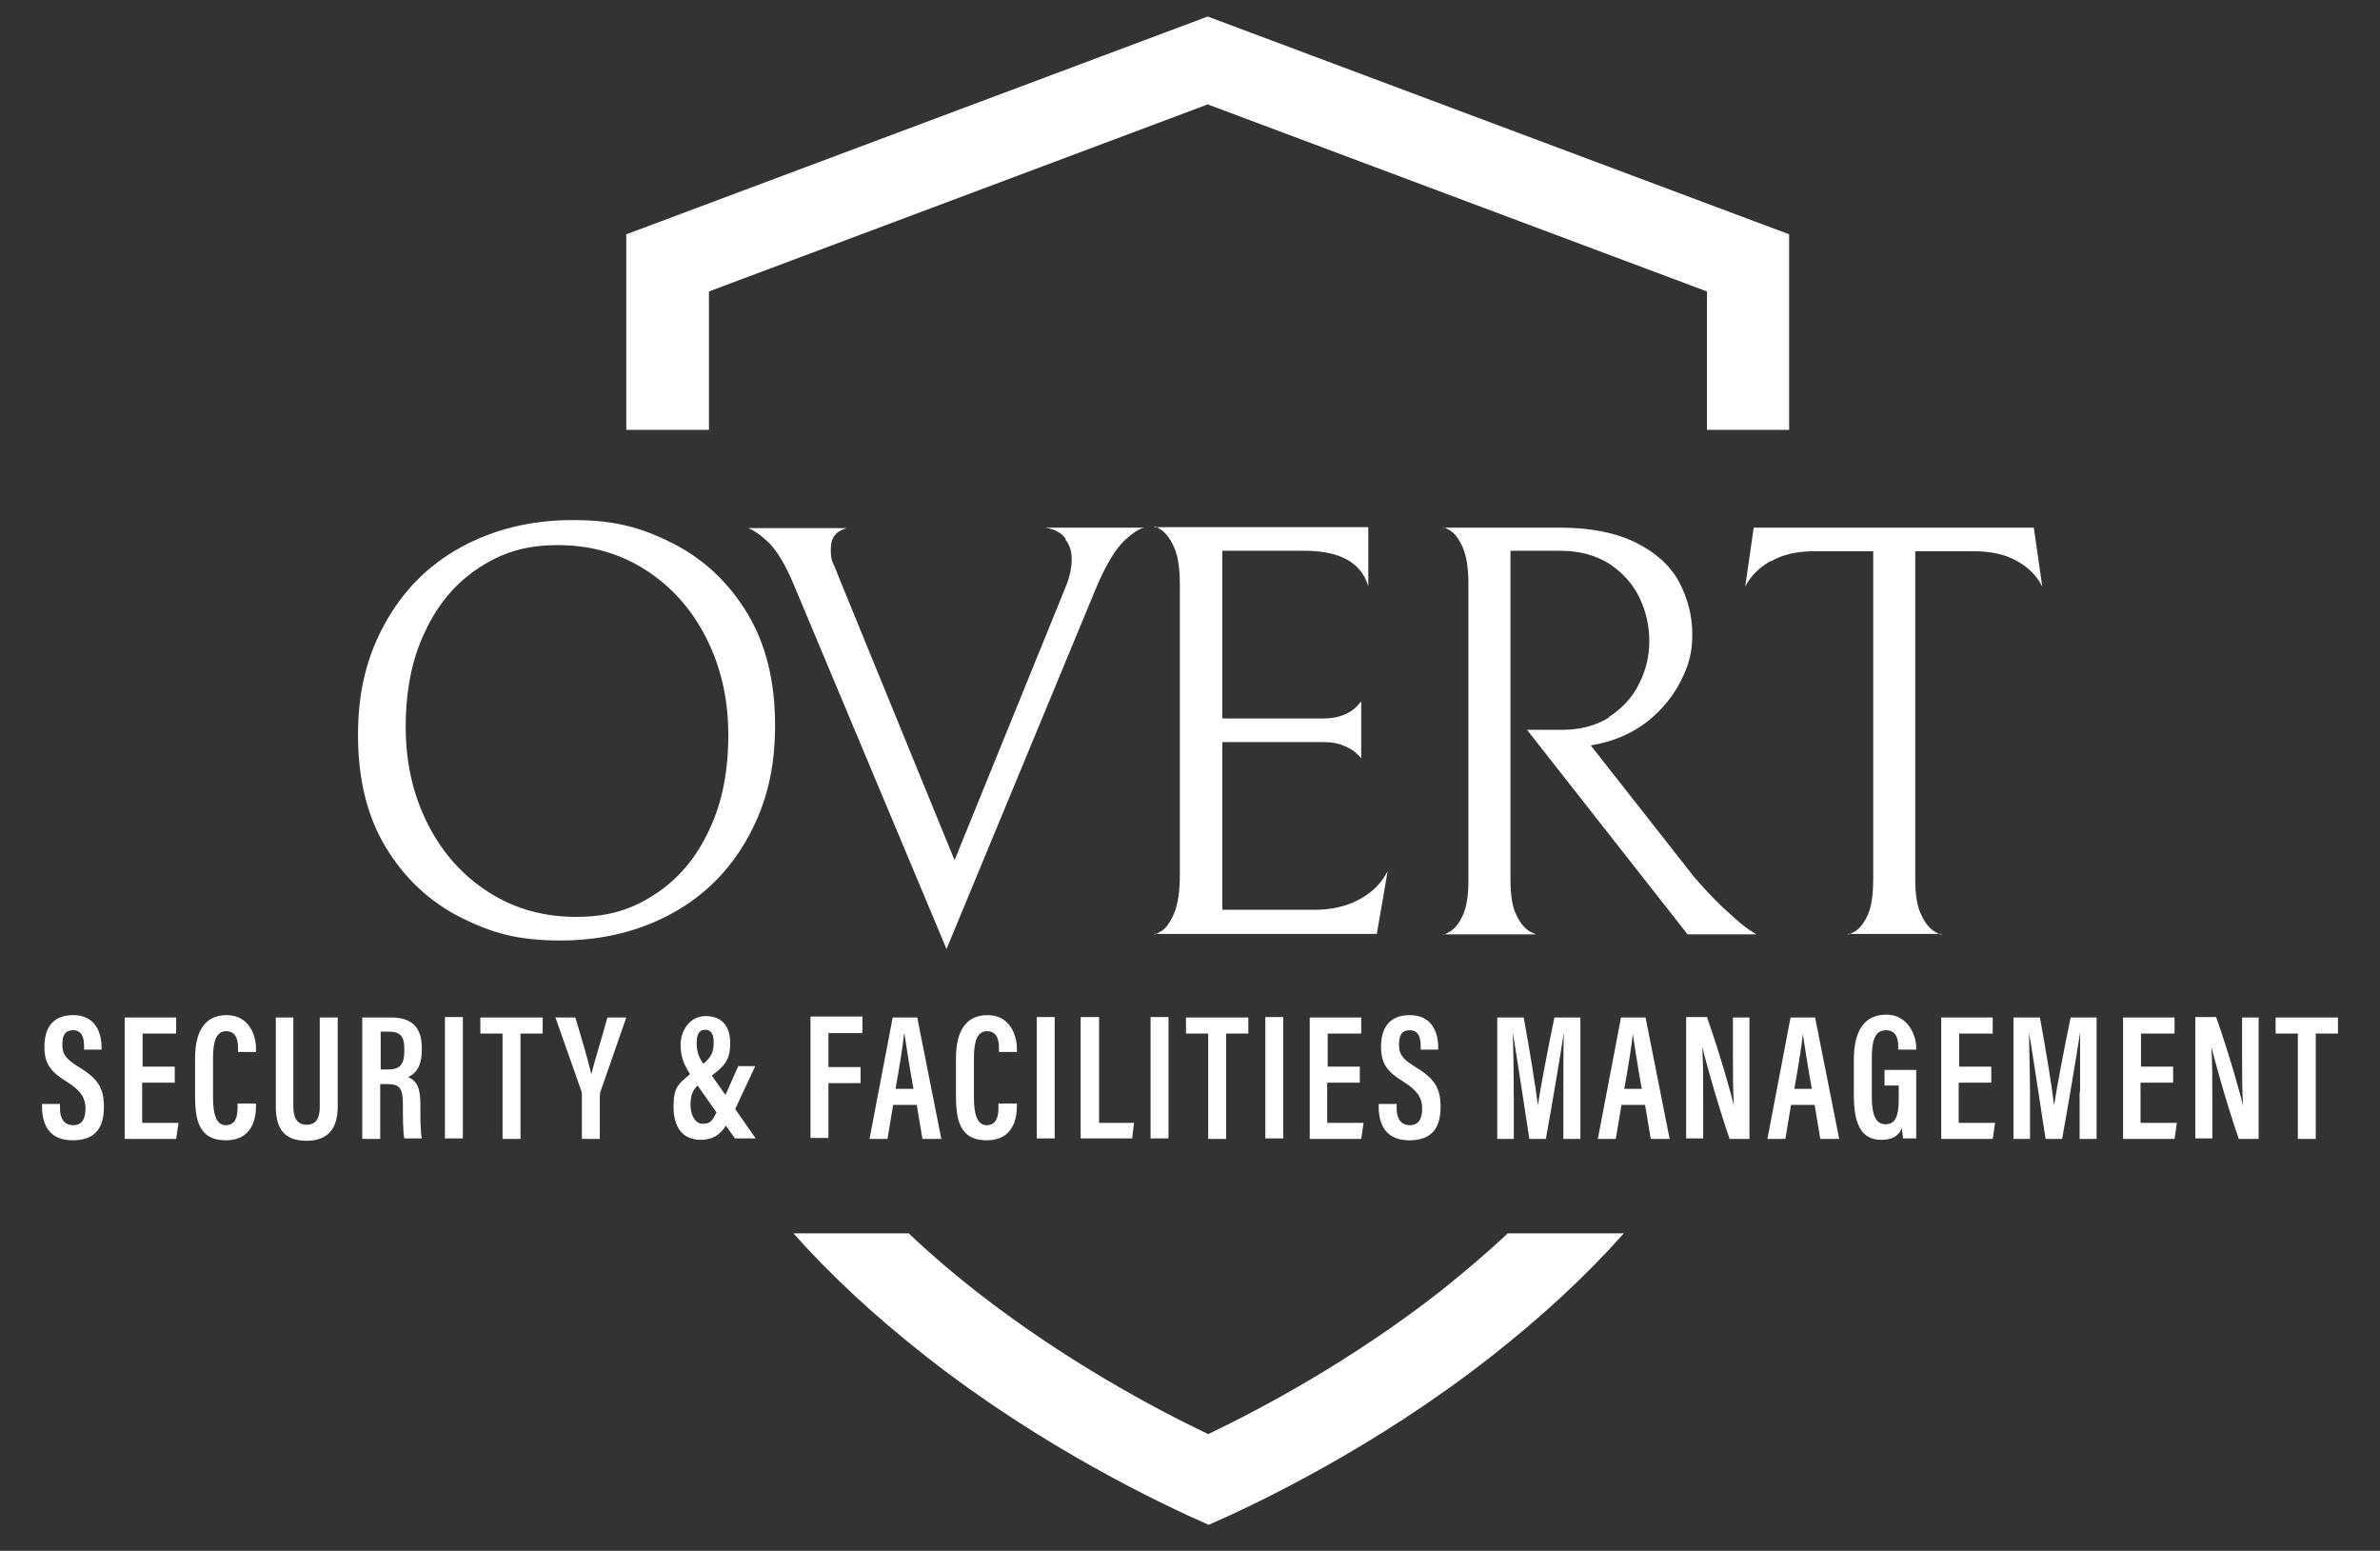 <?xml version="1.0" encoding="UTF-8"?>
<svg id="Layer_1" data-name="Layer 1" xmlns="http://www.w3.org/2000/svg" version="1.1" viewBox="0 0 503.9 328.3">
  <rect x="0" y="0" width="503.9" height="328.3" fill="#333333" stroke="none"/>
  <g>
    <polygon fill="#ffffff" points="150.1 91 150.1 61.7 255.7 22.1 361.4 61.7 361.4 91 378.8 91 378.8 49.6 255.7 3.5 132.6 49.6 132.6 91 150.1 91"/>
    <path fill="#ffffff" d="M319.2,261.1c-4.4,4.2-9.2,8.2-14.3,12.3-18.7,14.6-37.6,24.7-49.1,30.2-11.5-5.5-30.4-15.6-49.1-30.2-5.1-4-9.9-8.1-14.3-12.3h-24.4c8,9,17.3,17.6,28,26,24.7,19.4,49.9,31.3,59.9,35.7,9.9-4.3,35.2-16.3,59.9-35.7,10.7-8.4,20-17,28-26h-24.6Z"/>
  </g>
  <path fill="#ffffff" d="M12.7,233.7v.9c0,2.2.9,3.6,2.8,3.6s2.6-1.4,2.6-3.5-.8-3.7-3.8-5.6c-3.4-2.1-4.9-3.7-4.9-7.5s1.6-6.7,6.1-6.7,5.9,3.4,6,6.5v.8h-3.7v-.7c0-1.7-.4-3.4-2.3-3.4s-2.3,1.3-2.3,3.1.6,2.9,3.2,4.5c4.1,2.5,5.6,4.3,5.6,8.6s-1.7,7.1-6.6,7.1-6.4-3.2-6.5-6.8v-.9h3.8,0ZM36.9,229.2h-6.8v8.5h7.7l-.5,3.4h-10.9v-25.7h10.9v3.4h-7.1v7h6.8v3.4h0ZM54.2,233.5v.6c0,2.4-.6,7.3-6.4,7.3s-6.5-4.5-6.5-9.5v-7.8c0-5.7,2-9.2,6.7-9.2s6.2,4.2,6.2,7.1v.7h-3.8v-.9c0-1.4-.3-3.5-2.5-3.5s-2.8,2.3-2.8,5.8v8.1c0,3.2.5,6,2.7,6s2.5-2.1,2.5-3.8v-.8h3.9ZM62.1,215.3v18.9c0,2.1.6,3.9,2.8,3.9s2.8-1.6,2.8-3.8v-18.9h3.8v18.9c0,4.3-1.8,7.2-6.6,7.2s-6.5-2.7-6.5-7.2v-18.9h3.8-.1ZM80.5,229.6v11.5h-3.8v-25.7h6.1c4.2,0,6.5,1.9,6.5,6.4v.6c0,3.8-1.7,5.1-2.9,5.6,1.8.8,2.6,2.2,2.6,5.7v.4c0,2.4,0,5.4.3,6.9h-3.7c-.3-1.4-.3-4.8-.3-6.8v-.4c0-3.3-.6-4.3-3.2-4.3h-1.6,0ZM80.5,226.4h1.7c2.5,0,3.4-1.1,3.4-3.9v-.6c0-2.2-.7-3.5-3.1-3.5h-1.9v8h0ZM98,215.3v25.7h-3.8v-25.7h3.8ZM106.4,218.8h-4.7v-3.4h13.2v3.4h-4.7v22.3h-3.8v-22.3ZM123.2,231.8c0-.3,0-.5-.1-.8l-5.5-15.6h4.2c1.3,4.2,2.8,9.4,3.4,12h0c.7-2.9,2.3-7.9,3.4-12h4l-5.5,15.8c0,.2-.1.4-.1.9v9h-3.8v-9.3ZM155.6,234.7l4.4,6.3h-4.4l-1.9-2.7c-1.3,2-2.9,3-5.3,3-4,0-5.8-2.8-5.8-7s1.1-4.9,3.5-6.9c-1.3-2.1-2-3.6-2-6.3s1.8-6,5.3-6,5.2,2.2,5.2,5.7-1.1,4.8-3.9,6.9l2.9,4.1,2.7-6.1h3.6l-4.3,9.2v-.2ZM147.7,229.8c-1.2,1.2-1.5,2.3-1.5,4.2s.9,3.9,2.6,3.9,2-.7,2.9-2.4l-4-5.7ZM151.1,220.7c0-1.6-.4-2.7-1.8-2.7s-1.8,1.2-1.8,2.8.3,2.8,1.4,4.4c1.7-1.4,2.2-2.5,2.2-4.5h0ZM182.6,215.3v3.4h-7.2v7.2h6.8v3.4h-6.8v11.6h-3.8v-25.7h11ZM189.1,233.9l-1.2,7.2h-3.8l4.9-25.7h5.2l5.1,25.7h-4l-1.2-7.2h-5ZM193.4,230.5c-.9-5-1.5-9-1.9-11.6h-.1c-.2,2.2-1,7.2-1.8,11.6h3.8ZM215.3,233.5v.6c0,2.4-.6,7.3-6.4,7.3s-6.5-4.5-6.5-9.5v-7.8c0-5.7,2-9.2,6.7-9.2s6.2,4.2,6.2,7.1v.7h-3.8v-.9c0-1.4-.3-3.5-2.5-3.5s-2.8,2.3-2.8,5.8v8.1c0,3.2.5,6,2.7,6s2.5-2.1,2.5-3.8v-.8h3.9ZM223.3,215.3v25.7h-3.8v-25.7h3.8ZM232.7,215.3v22.4h7.4l-.4,3.3h-10.9v-25.7h3.9ZM247.4,215.3v25.7h-3.8v-25.7h3.8ZM255.8,218.8h-4.7v-3.4h13.2v3.4h-4.7v22.3h-3.8v-22.3ZM271.7,215.3v25.7h-3.8v-25.7h3.8ZM287.8,229.2h-6.8v8.5h7.7l-.5,3.4h-10.9v-25.7h10.9v3.4h-7.1v7h6.8v3.4h-.1ZM295.7,233.7v.9c0,2.2.9,3.6,2.8,3.6s2.6-1.4,2.6-3.5-.8-3.7-3.8-5.6c-3.4-2.1-4.9-3.7-4.9-7.5s1.6-6.7,6.1-6.7,5.9,3.4,6,6.5v.8h-3.7v-.7c0-1.7-.4-3.4-2.3-3.4s-2.3,1.3-2.3,3.1.6,2.9,3.2,4.5c4.1,2.5,5.6,4.3,5.6,8.6s-1.7,7.1-6.6,7.1-6.4-3.2-6.5-6.8v-.9h3.8,0ZM331,231.1c0-4.5,0-9.7.1-12.5h0c-.7,4.6-2.4,14.7-3.8,22.5h-3.5c-1.1-7-2.7-17.8-3.5-22.5h0c.1,3,.2,8.7.2,13.1v9.4h-3.5v-25.7h5.6c1.3,7.1,2.6,15.1,3,18.6h0c.5-3.4,2.1-11.9,3.5-18.6h5.5v25.7h-3.6v-9.9h0ZM343.3,233.9l-1.2,7.2h-3.8l4.9-25.7h5.2l5.1,25.7h-4l-1.2-7.2h-5ZM347.6,230.5c-.9-5-1.5-9-1.9-11.6h0c-.2,2.2-1,7.2-1.8,11.6h3.8ZM357,241v-25.7h4.4c3,8.5,5.4,17.3,5.7,18.8h0c-.2-3.2-.2-6.9-.2-11.1v-7.6h3.5v25.7h-4.2c-3-8.7-5.5-18.2-5.8-19.5h0c.2,3.1.2,6.9.2,11.5v7.9h-3.6ZM379.2,233.9l-1.2,7.2h-3.8l4.9-25.7h5.2l5.1,25.7h-4l-1.2-7.2h-5ZM383.6,230.5c-.9-5-1.5-9-1.9-11.6h0c-.2,2.2-1,7.2-1.8,11.6h3.8ZM405.8,241h-2.9c0-.6-.2-1.4-.2-2.2-.8,1.9-2.4,2.5-4.4,2.5-4.4,0-5.8-3.6-5.8-9.5v-7.4c0-6.2,2.2-9.6,6.9-9.6s6.3,4.6,6.3,6.9v.5h-3.8v-.6c0-1.3-.2-3.5-2.6-3.5s-3,2.3-3,6v7.9c0,3.8.7,6,2.9,6s2.8-1.9,2.8-5.3v-2.9h-3v-3.3h6.7v14.5ZM421.5,229.2h-6.8v8.5h7.7l-.5,3.4h-10.9v-25.7h10.9v3.4h-7.1v7h6.8v3.4h-.1ZM440.4,231.1c0-4.5,0-9.7,0-12.5h0c-.7,4.6-2.4,14.7-3.8,22.5h-3.5c-1.1-7-2.7-17.8-3.5-22.5h0c0,3,.2,8.7.2,13.1v9.4h-3.5v-25.7h5.6c1.3,7.1,2.6,15.1,3,18.6h0c.5-3.4,2.1-11.9,3.5-18.6h5.5v25.7h-3.6v-9.9h0ZM460,229.2h-6.8v8.5h7.7l-.5,3.4h-10.9v-25.7h10.9v3.4h-7.1v7h6.8v3.4h-.1ZM464.8,241v-25.7h4.4c3,8.5,5.4,17.3,5.7,18.8h0c-.2-3.2-.2-6.9-.2-11.1v-7.6h3.5v25.7h-4.2c-3-8.7-5.5-18.2-5.8-19.5h0c.2,3.1.2,6.9.2,11.5v7.9h-3.6ZM486.5,218.8h-4.7v-3.4h13.2v3.4h-4.7v22.3h-3.8v-22.3Z"/>
  <path fill="#ffffff" d="M81.5,132c3.8-6.9,9.1-12.3,16-16.1s14.8-5.8,23.8-5.8,14.5,1.6,21.1,4.9c6.5,3.3,11.8,8.2,15.8,14.8s5.9,14.5,5.9,23.8-1.9,16.7-5.7,23.6c-3.8,6.9-9.1,12.3-16,16.1-6.9,3.8-14.8,5.8-23.8,5.8s-14.5-1.6-21.1-4.9c-6.5-3.3-11.8-8.2-15.8-14.8-4-6.6-5.9-14.5-5.9-23.8s1.9-16.7,5.7-23.6h0ZM149.5,135c-3.1-6.1-7.4-10.9-12.9-14.4s-11.6-5.2-18.5-5.2-11.8,1.6-16.7,4.8c-4.9,3.2-8.7,7.7-11.4,13.5-2.8,5.8-4.1,12.5-4.1,20.2s1.6,14.5,4.7,20.6,7.4,10.9,12.9,14.4,11.6,5.2,18.5,5.2,11.8-1.6,16.7-4.8c4.9-3.2,8.7-7.7,11.4-13.5,2.8-5.8,4.1-12.5,4.1-20.2s-1.6-14.5-4.7-20.6h0Z"/>
  <path fill="#ffffff" d="M225.6,114c-.9-1.2-2.3-2-4.3-2.3h21c-1.1.2-2.5,1.1-4.4,2.9-1.8,1.8-3.8,5-5.8,9.8l-31.7,76.5-32.2-76.8c-1.8-4.4-3.7-7.5-5.4-9.2-1.8-1.7-3.3-2.7-4.4-3.1h20.9c-2.3.6-3.4,2-3.4,4.4s.3,2.6.9,4c.6,1.4.9,2.3,1,2.5l24.3,59.4,23.5-57.8c.8-1.9,1.3-3.9,1.3-5.9s-.5-3.1-1.4-4.3h.1Z"/>
  <path fill="#ffffff" d="M244.4,197.7c0,.3.5,0,1.5-.6s1.9-1.9,2.7-3.8c.8-1.9,1.2-4.6,1.2-8.2v-61.4c0-3.4-.4-6-1.2-7.8-.8-1.8-1.7-3-2.7-3.7s-1.5-.9-1.5-.6h45.3v12.5c-1.5-5-6-7.5-13.5-7.5h-17.4v35.5h21.5c1.7,0,3.1-.3,4.3-.8,1.2-.5,2-1.1,2.6-1.7s.9-1,1-1.1v12.1c0-.2-.4-.5-1-1.1s-1.4-1.1-2.6-1.6c-1.1-.5-2.5-.8-4.2-.8h-21.6v35.5h19.5c3.8,0,7-.8,9.7-2.3s4.6-3.5,5.8-5.9l-2.3,13.3h-47.2.1Z"/>
  <path fill="#ffffff" d="M340.6,151.8c2.8-1.8,5-4.1,6.4-7,1.5-2.9,2.2-5.9,2.2-9.1s-.7-6.3-2.1-9.2c-1.4-2.9-3.5-5.2-6.3-7.1-2.8-1.8-6.3-2.8-10.4-2.8h-10.6v69.6c0,3.3.4,5.9,1.3,7.6.8,1.7,1.8,2.8,2.8,3.4,1,.5,1.5.7,1.5.6h-19.9c0,.2.5,0,1.5-.6s1.9-1.7,2.7-3.4c.8-1.7,1.2-4.2,1.2-7.5v-62.6c0-3.4-.4-6-1.2-7.8-.8-1.8-1.7-3-2.7-3.6s-1.5-.8-1.5-.6h24.8c6.5,0,11.9,1.1,16.1,3.2,4.2,2.1,7.3,4.9,9.1,8.3s2.8,7.1,2.8,11.1-.8,6.6-2.4,9.8c-1.6,3.2-3.9,6-6.8,8.4-3,2.4-6.4,4-10.3,4.9l-2,.4,22,28c2.9,3.3,5.3,5.8,7.3,7.5,1.9,1.8,3.3,2.9,4.2,3.5s1.4.9,1.6,1h-14.6l-34-43.3h7.5c3.8,0,7.2-.9,10-2.7h-.2Z"/>
  <path fill="#ffffff" d="M374.8,118.8c-2.4,1.4-4.2,3.2-5.3,5.4l1.8-12.5h59.3l1.8,12.5c-1.1-2.2-2.8-4-5.3-5.4-2.4-1.4-5.5-2.1-9.1-2.1h-12.5v69.4c0,3.3.4,5.9,1.3,7.6.8,1.8,1.8,2.9,2.8,3.5s1.5.8,1.5.5h-19.9c0,.3.5,0,1.5-.5,1-.6,1.9-1.7,2.7-3.4.8-1.7,1.2-4.3,1.2-7.7v-69.4h-12.5c-3.7,0-6.7.7-9.1,2.1h-.2Z"/>
</svg>
